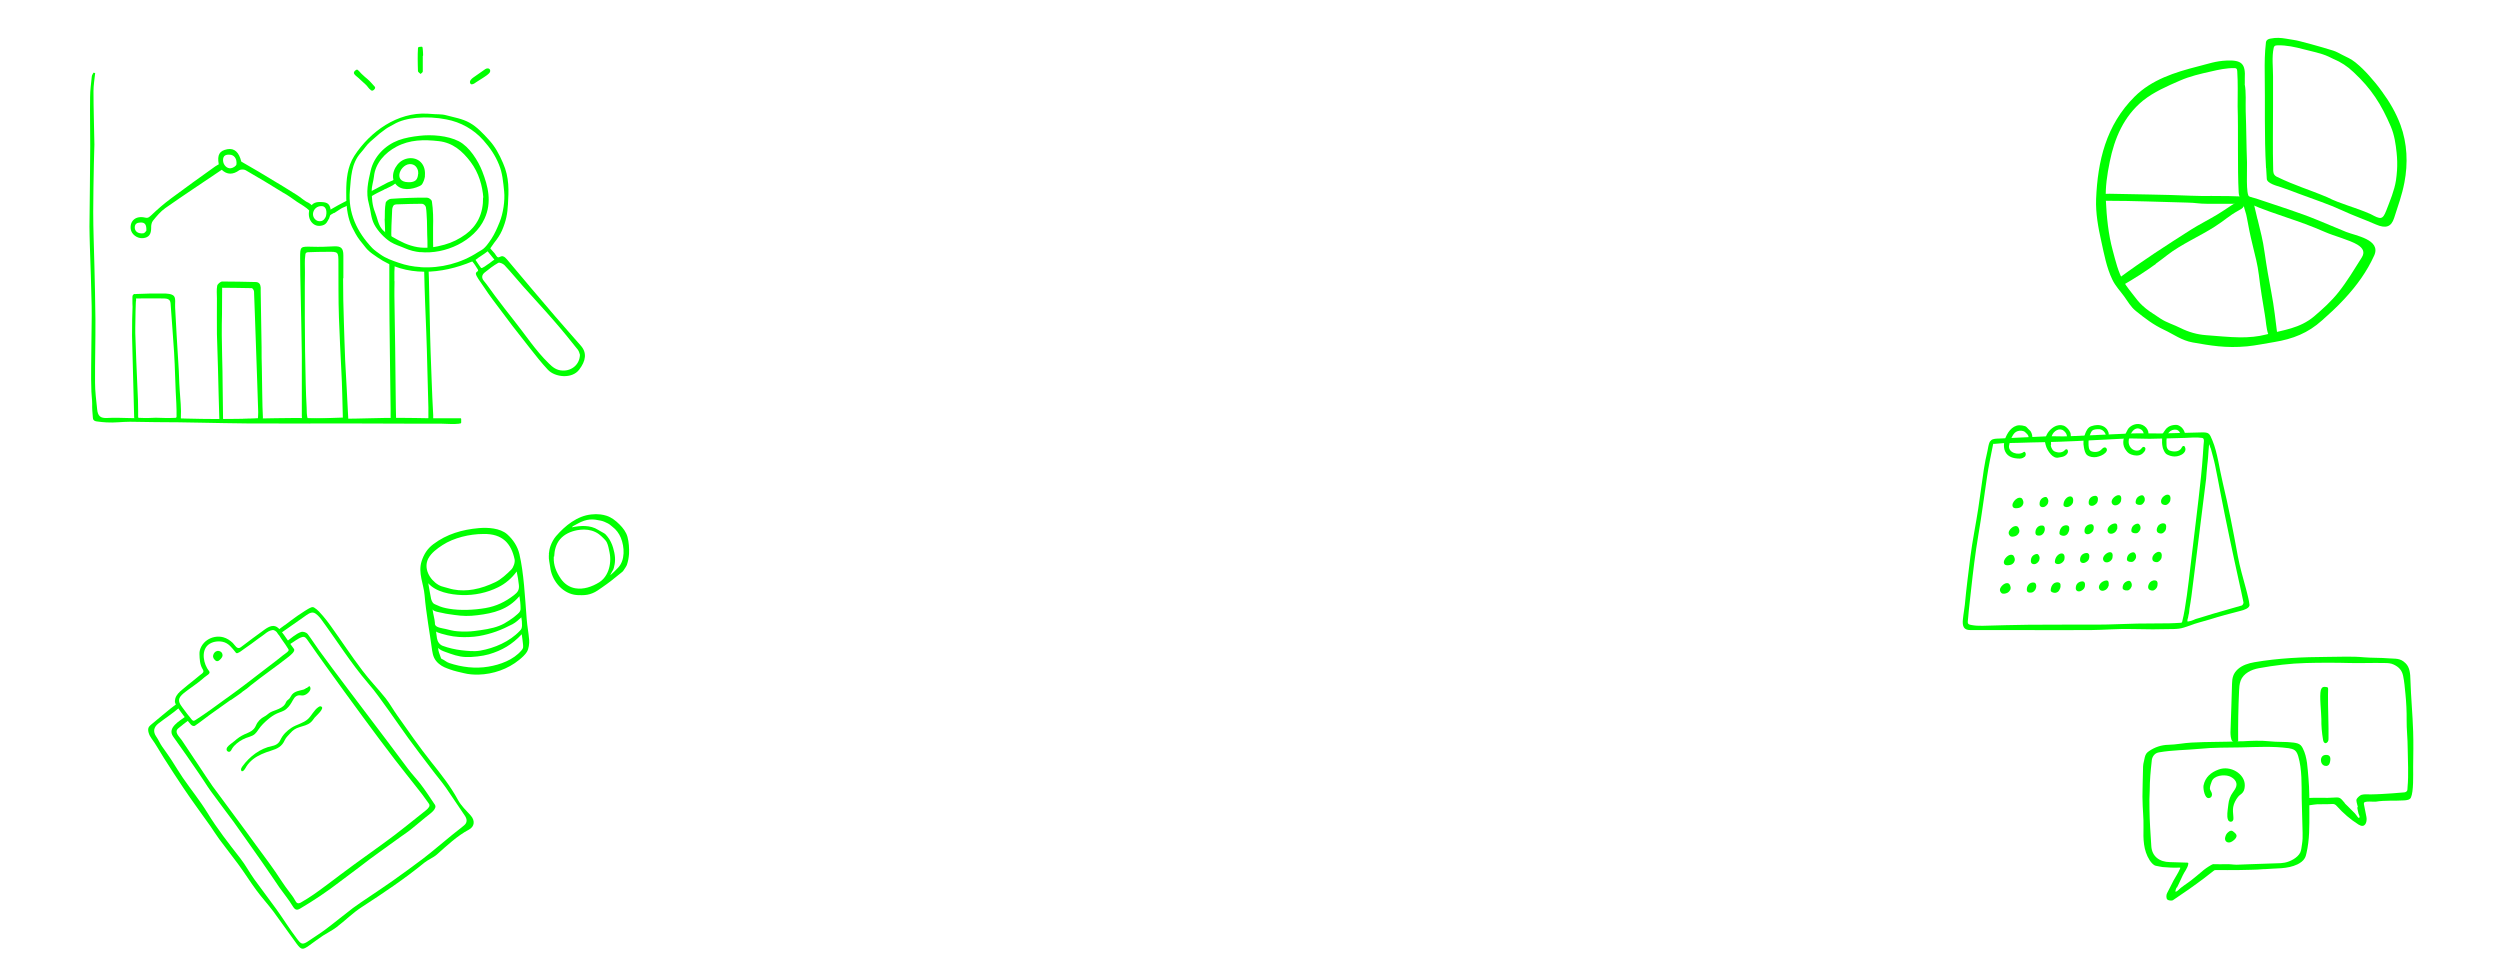 <?xml version="1.0" encoding="UTF-8"?>
<svg id="_レイヤー_1" data-name="レイヤー_1" xmlns="http://www.w3.org/2000/svg" version="1.1" viewBox="0 0 1920 752.4">
  <!-- Generator: Adobe Illustrator 29.5.1, SVG Export Plug-In . SVG Version: 2.1.0 Build 141)  -->
  <defs>
    <style>
      .st0 {
        fill: lime;
      }
    </style>
  </defs>
  <g>
    <path class="st0" d="M168,126.2c-1.3-7.4.5-10.4,6.6-11.6,5.5-1,9,2.4,10.7,9.5,4.9,2.9,9,5.2,13.1,7.6,6.4,3.8,12.7,7.6,19.1,11.5,3.6,2.2,7.1,4.4,10.6,6.6,2.8,1.7,5.7,4.6,8.6,5.8.9.4,2.2,1.6,3,2.2,1,.8.5,2.4,0,3.6-.2.5-.6,1-1.1,1-.3,0-.5-.2-.7-.4-2.9-2.9-6.4-4.8-9.8-7-3.5-2.4-7-5.1-10.8-7.1-9.4-5.9-19-11.6-28.7-17.2-1.2-.7-3.7-.7-4.8,0-4.9,3.6-9.4,3.6-13.5-.3-14.6,9.9-29.1,19.4-43.3,29.4-3.7,2.6-6.7,6.2-9.5,9.7-1.1,1.3-1.5,3.6-1.4,5.5,0,4.9-1.7,7.4-6.2,7.9-4.4.5-9-2.9-9.5-7-.8-6.4,4-10.4,10.9-8.8,2.5.6,3.2-.3,4.9-1.8,4.8-4.6,9.9-9,15.3-13,11.1-8.3,22.5-16.4,33.8-24.5.8-.6,1.8-1,2.9-1.7ZM176.4,118.8c-2.9-.2-5.2.6-5.1,4.4.1,3.4,2.9,6.5,6.1,6,1.6-.2,4.1-1.8,4.2-3,.5-4.4-1.9-7.4-5.3-7.4ZM112.4,177.2c.2-4.6-1-6.5-4.6-6.3-2.5.1-4.2.9-4.3,3.6-.1,3.1,2.3,5.1,6.5,4.7,1.1-.1,2.1-1.7,2.4-2Z"/>
    <g>
      <path class="st0" d="M352.7,325.4c-4.4.5-8.8.1-13.2,0-4.4,0-8.8,0-13.2,0-21.1,0-42.2-.2-63.3-.2-24.5,0-49,.2-73.5,0-23.3-.2-46.5-1-69.8-1-6.6,0-13.2-.3-19.8-.3-6,0-12.1.9-18.1.5-2.4-.1-4.7-.4-7.1-.7-1.1-.1-2.3-.4-2.9-1.3-.4-.5-.4-1.2-.5-1.9-.3-3.4-.6-6.9-.5-10.3,0-3.1-.5-6.3-.6-9.4-.5-13.1,0-24.1,0-37.2,0-9.5.4-19.1.2-28.6-.3-15.6-.9-31.2-1.4-46.7-.1-4.7-.3-9.5-.3-14.2.2-20.6.5-41.1.6-61.6,0-12.6-.3-25.3-.1-37.9,0-5.3.8-10.6,1.3-15.9.1-1,.8-1.9,1.3-2.9.4.1.9.2,1.3.3-.5,4.7-1.3,9.3-1.3,14,0,13.6.5,27.3.7,40.9,0,4.8-.4,9.7-.4,14.6-.2,12.4-.5,24.8-.5,37.2,0,13.6.6,27.3.9,41,.3,13.8.7,27.7.8,41.5.1,16.8-.4,31.6-.3,48.5,0,6.8.9,13.6,1.6,20.4.5,5.3,2.5,7.1,7.8,6.8,10.5-.6,21.3.7,31.9,0,1.8-.1,3.5-.2,5.3-.2,15.7.4,31.4,1,47.2,1,20.1,0,40.2-.7,60.3-.8,11.4,0,22.9.7,34.3.6,15.3,0,30.7-.8,46-.7,7.5,0,15,.2,22.4.3,7.9,0,15.8,0,23.7,0,.2,0,.4,0,.5.1.1.1.1.3.2.5,0,.8,0,1.7,0,2.5,0,.2,0,.5-.2.7-.2.2-.4.2-.7.2,0,0-.2,0-.3,0Z"/>
      <path class="st0" d="M263.5,213.7c0,11.2.2,22.3.6,33.6.4,9.9.5,19.8,1,29.6.5,9.9,1.8,31.8,2.3,43.3.3,3.7-.6,4.4-4.3,4.4-8.5,0-17,0-25.5.3-3.8.1-5.8-1.3-5.8-5.4,0-11.1,0-35.9,0-47.1-.2-15.9-.6-31.9-.9-47.9-.2-8.8-.4-17.6-.4-26.5,0-8.9.2-8.7,9.3-8.5,5.5.2,11,0,16.5-.3,5.6-.3,7.4,1.3,7.4,7,0,5.9,0,11.7,0,17.5ZM235.5,194c-.2,0-.5.2-.6.4-.3.4-.4.8-.4,1.3-.7,4.6-.2,9-.3,13.6,0,3.5-.1,6.9-.1,10.4,0,8.2,0,16.4,0,24.5,0,16.9.3,33.7.7,50.6.2,6.1.3,12.2.7,18.3.1,2.7,0,5.8.8,8.5,0,0,0,0,0,0,9.2-.3,18-.6,27-.9-.2-7.6-.6-27.4-1.1-35-.7-13.1-1.4-28.8-1.9-41.9-.5-13.8-.3-27.8-.4-41.7,0-8.9,0-8.8-8.7-8.7-4.8,0-9.4.1-14.2.3-.5,0-1,0-1.5.2Z"/>
      <path class="st0" d="M168.5,323.9c-.4-9.1-.8-32.2-1.1-41.2-.3-8.5-.6-17.1-.8-26.1-.1-8.9,0-18.1,0-27.5,0-3.2-.4-6.4.2-9.6.2-1.3,2.5-3.3,3.9-3.3,8.5,0,17,.2,25.5.4,2.8,0,3.8,1.7,4,4,.1.9,0,1.5,0,2.4.2,15,.5,29.8.7,43.6,0,5.5,0,10.8.2,16.1.2,8,.3,30,.8,37.5.2,2.9-1.1,4.3-4.3,4.2-4.4-.1-8.8-.7-13.3-.9-3.8-.2-7.7,0-11.6,0-1.6,0-3.1.2-4.2.3ZM170.6,221.1c0,6.9,0,13.5-.1,19.9-.3,10.2-.2,22.8.1,32.4.5,16.7.3,27.8.7,47.7,0,.2,0,.5.1.7.1.7,20.1-.3,22.3-.2,1.4,0,2.8-.2,4.4-.3,0-1.9.3-3.4.2-4.8-.5-12.5-1.2-39.6-1.8-53.1-.5-12.6-.8-25.8-1.4-39.4,0-1-1.1-2.7-1.7-2.7-7.9-.2-15.8-.2-22.8-.3Z"/>
      <path class="st0" d="M104.4,231.3c0,.5-.1.9-.1,1.4,0,2.1-.1,4.2-.2,6.3-.1,4.2-.2,8.4-.2,12.6,0,1.4,0,2.8,0,4.2.3,11.9,1.2,31.3,1.7,43.2.3,5.6.5,11.1.5,16.7,0,1.5,0,3,0,4.5,0,.2,0,.4.1.5.1.2.4.2.6.2,9.3.4,18.6.4,27.8,0,.3,0,.6,0,.8-.3.1-.2.2-.4.2-.7,0-3.4,0-6.9-.2-10.3-.7-10.5-1-28.4-1.7-38.9-.4-5.7-.8-11.5-1.2-17.2-.5-6.8-1-13.7-1.5-20.5-.2-3.2-2.5-3.7-4.9-3.8-6.8-.1-13.5,0-20.2,0-.9,0-1.9,0-3.7,0,.8-1.5,1.3-3.3,1.9-3.4,7-.3,14.1-.5,21.2-.4,2.9,0,6.8.2,8.3,2,1.5,1.8.7,5.8.9,8.8.8,14.4,1.5,28.8,2.5,43.2.5,6.7.5,13.4,1,20.1.5,7.2,1.3,14.7.9,21.3,0,.7.2,1.8-.4,2.1-.3.1-.6.1-.9.1-5.3,0-10.6,0-15.9,0-4.7,0-9.8-.5-14.5.3-3.4.6-4.2-.6-4.2-3.9-.4-18.1-1.2-43.6-1.6-61.6,0-4.2,0-8.4.1-12.6,0-2.1.1-4.2.2-6.3,0-1.1,0-2.1.1-3.2,0-.9,0-1.8-.1-2.7,0,0,0-.2,0-.2,0-1.5,0-3,0-4.5,0-.6,0-1.2.4-1.7.3-.5.8-.9,1.4-.8.2,0,.3.1.5.2.2.2.2.5.3.8.1,1,.2,2,.2,3,0,.4,0,.8,0,1.2Z"/>
    </g>
    <path class="st0" d="M253,167.3c0,.2-.2.3-.3.5-1.4,2.5-2,4.4-5,5.3-3.5,1-6.5,0-8.6-2.7-2.3-3-2.4-7.4-1-10.7,1.7-4,4.7-4.8,9.1-4.5,1.7.1,3.5.3,4.8,1.4.7.6,1.1,1.4,1.4,2.2,1,2.7.8,5.8-.5,8.4ZM250,167c.8-2,.9-4.4.4-6-.3-1-1-2.1-2.1-2.5-.5-.2-1.1-.2-1.6-.2-6,0-8.7,7.6-3.7,10.9,1,.7,2.8.9,4,.5,1.4-.4,2.3-1.5,2.9-2.8Z"/>
    <g>
      <path class="st0" d="M324.7,42.9c0,4,0,8,0,12,0,.7-1.1,1.3-1.7,1.9-.7-.7-1.9-1.4-2-2.1-.2-3.1-.1-6.2-.2-9.4,0-2.7,0-5.3.2-8,0-.4,0-.8.3-1,.2-.2.6-.2.9-.3.4,0,.8,0,1.2-.1.2,0,.5,0,.7,0,.2.1.3.3.4.5.2.4.6,6.5.4,6.5,0,0,0,0-.1,0Z"/>
      <path class="st0" d="M284.7,69.1c-1.4-.9-2.6-3-3.6-3.9-2-1.8-4-3.6-6-5.5-.9-.9-3.4-2.4-3.3-3.8,0-1,1-1.8,1.9-2.3.2,0,.3-.2.5-.1.2,0,.3,0,.5.2,1.3.9,2.2,2.4,3.4,3.4,1.4,1.3,2.8,2.6,4.3,3.8,1.8,1.5,3.3,3.4,4.9,5.1.4.4.8.8.8,1.4,0,.7-.6,1.3-1.2,1.8-.7.6-1.5.5-2.2,0Z"/>
      <path class="st0" d="M362.8,64.7c-.8.2-1.5,0-1.8-1.1-.2-.7,0-1.5.5-2.2.5-.7,1.2-1.3,1.9-1.8,1.8-1.4,6.2-4.2,8-5.6.8-.6,1.6-1.2,2.5-1.4,2.5-.5,3.3,1.9,1.9,3.5-1.9,2.2-7.8,5.4-10.2,7.1-.6.5-1.8,1.3-2.8,1.5Z"/>
    </g>
    <path class="st0" d="M256.5,163.5c-.9.5-1.7,1-2.6,1.5-.2.1-.6.3-.8.1-.1,0-.2-.2-.2-.3-.3-.6-.9-1.8-.7-2.4.2-.8,1.4-1.3,2.1-1.7,3.7-2.1,7.2-4.2,11.1-6.1.3-.1.6-.3.9-.3.8,0,1.5.8,1.5,1.6,0,.8-.6,1.5-1.2,2-1.4,1-3.1,1.3-4.5,2.2-1.8,1.2-3.6,2.3-5.4,3.5Z"/>
    <g>
      <path class="st0" d="M303,215.9c0,3.8-.2,7.7-.1,11.5.1,6.9.2,13.7.3,20.6.1,6.5.2,12.9.3,19.4.2,12.3.3,24.5.4,36.8,0,5.9.2,11.7.3,17.6,0,.2,0,.4.1.6.2.2.4.2.7.2,7.8.2,15.6,0,23.3-.8.2,0,.5,0,.6-.2.1-.2.1-.4.1-.6,0-2.7,0-5.4,0-8.1-.5-14.1-1-43-1.6-57.1-.4-10-1.4-34.3-1.6-46.6,0-.8,0-1.6,0-2.4,0-.1,0-.2.1-.3,0,0,.2,0,.3,0,.7,0,1.9,0,2.5.2,1,.5.5.6.5,1.4,0,1.9.1,3.9.2,5.8.4,13.3.8,43,1.3,56.2.4,10,1.2,34.7,1.8,44.7.2,2.7.3,5.4.2,8.1,0,.6-.1,1.2-.6,1.5-.3.2-.6.2-.9.2-10,0-19.9,0-29.9,0-.3,0-.7,0-.9-.2-.2-.2-.2-.5-.2-.7-.3-3.2-.2-6.4-.2-9.5-.2-17.9-1-68.5-1-86.3,0-8.7,0-17,0-26.3,0-.3.1-.6.4-.7.1,0,.3,0,.4.2,1.1.7,2.2,1.3,3.4,1.8,0,0-.3,5.6-.3,5.9,0,2.4,0,4.9,0,7.3Z"/>
      <path class="st0" d="M295.5,168.1c0-4.2,0-8.3.7-12.3.2-1.3,2.5-3,4-3.1,9-.6,18.7-1,27.7-.9,1.4,0,3.6,1.5,3.8,2.9,1,6.4,1.1,13.6.9,20,0,3.5,0,7.1,0,10.6,0,1.7,0,3.4.1,5.2,0,1.9,0,2.3-2,2.2-.5,0-1,0-1.4-.3-.9-.5-1-1.7-1-2.7,0-3.4,0-6-.2-9.4-.2-4.1,0-7.5-.2-10.8-.3-3.9-.2-6.9-.8-10.3-.2-1.3-1.8-2.7-3-2.7-5.6,0-12.2.2-17.8.4-1.2,0-2.6,0-3.6.5-.9.5-1.5,2.6-1.5,3.6-.3,8-1,16.2-.5,24.2-1.7-.2-4.2-2.5-4.7-4.2-.2-.6-.2-1.3-.2-1.9,0-3.7-.3-7.4-.4-11.2Z"/>
    </g>
    <path class="st0" d="M326.4,135c-.2,1.8-.7,3.5-1.5,5.1-.3.6-.6,1.3-1.1,1.8-.5.5-1.2.8-1.8,1.1-5.6,2.6-13.9,3.9-18.3-1.8-4.4-5.8-.4-14.8,5.3-18,6.6-3.7,14.8-1.4,16.9,6.2.5,1.8.6,3.8.4,5.6ZM321.2,133.7c0-1.2,0-2.5-.5-3.6-.6-1.6-1.8-3.1-3.5-3.7-7.9-2.9-15.8,11.3-5.9,13.3,2.7.5,7.1.5,8.7-2.1.5-.7.7-1.6.9-2.4,0-.5.2-1,.2-1.5Z"/>
    <path class="st0" d="M294.9,145.7c-3.5,1.6-6.9,3.3-10.2,5.4-.2.2-.5.3-.8.3-.7,0-1.2-.7-1.2-1.4,0-1.6,1.6-2.7,2.9-3.4,4-2.2,8.1-4.3,12.1-6.4,1.7-.8,6.3-2.1,6.6-4.1,4.9.6-1.2,5.5-2.8,6.3-2.2,1.2-4.5,2.3-6.8,3.3Z"/>
    <g>
      <path class="st0" d="M367,207.1s0,0,0-.1c-1.3-2-2.7-4.5-4.3-6.2-23.8,9.9-50.7,12.2-72.9-3.2-2.7-1.9-5.3-3.5-7.6-5.9-.8-.8-1.5-1.7-2.2-2.6-2.5-3-5.1-6.2-7-9.7-1.8-3.3-3.5-6.4-4.6-10-2.2-7.1-2.6-14.6-2.5-22,0-9.3.8-19.3,6.2-27.7,12.2-18.8,33.2-33.7,56.2-32.4,1,0,2,.1,2.9.2,3.8.4,7.7,0,11.4,1,6.2,1.7,12.4,2.6,18.1,5.8,5.7,3.2,10.2,8.1,14.6,12.9,5,5.4,8.1,11.3,11,18,5,11.3,4.4,21.4,3.8,31.9-.4,6.9-1.3,12.3-4.6,20-1.4,3.2-3.8,6.7-6,9.4-1,1.3-1.8,2.7-2.8,4,0,0-.1.2-.1.3,0,0,0,.2.1.2,1.1,1.2,2.1,2.4,3.2,3.6.7.8,1.5,2.7,2.5,3,1,.3,2.3-1.1,3.7-.8,1.4.3,2.4,1.5,3.3,2.5,12.2,14.6,24.6,29.2,37,43.7,6.4,7.5,13.1,14.9,19.6,22.4,4.9,5.5,4,11.7-1.2,18.5-5.5,7.3-18.6,5.9-24,.1-5-5.3-9.5-11.1-14-16.8-4.4-5.5-8.7-11.1-13-16.6-5.2-6.8-10.4-13.7-15.5-20.6-2.3-3-4.4-6.2-6.5-9.3-1.9-2.9-4.2-5.8-5.8-8.8-.4-.8-.8-1.8-.3-2.6.4-.6,1.5-.9,1.5-1.7,0-.2-.1-.4-.2-.6ZM323,205.2c15.4,1,31.2-3.1,44-11.5,1.4-.9,3-1.6,4.3-2.7,1.7-1.4,3.1-3.3,4.4-5.1,2.6-3.5,4.7-7.5,6.4-11.5.6-1.3,1.1-2.5,1.6-3.8,2.7-6.6,4.2-16.5,3.5-23.5-.8-7.6-1.3-14.2-4-20.7-2.9-7.2-6.8-12.8-12-18.7-7.5-8.4-17.3-13.9-28.4-16-7.5-1.5-15.5-1.9-23.1-1.2-6,.6-12.4,2-17.5,5.1-1.9,1.2-4,2-5.9,3.4-1.6,1.2-3.3,2.4-4.9,3.7-2.3,2-4.7,4-7,6.1-2.8,2.4-4.8,5.8-7.3,8.5-7.4,8.3-7.5,19-8.4,29-1.5,17.2,5.4,31.8,17.2,44.2,1.7,1.7,4.1,3.4,6.1,4.8,4.3,3.1,9.2,4.8,14.2,6.5,5.4,1.9,11,3,16.6,3.3ZM445.4,272.5c-.3-.7-.6-2.6-1.6-3.9-6.1-7.6-12.2-15.2-18.6-22.5-7.6-8.8-15.6-17.3-23.3-26-4.9-5.5-9.5-11.2-14.5-16.5-1.1-1.1-3.8-2.3-4.8-1.7-3.7,2.1-7.2,4.8-10.5,7.5-2,1.7-2.5,3.9-.5,6.3,3,3.6,5.6,7.6,8.4,11.3,4.9,6.4,9.7,12.9,14.8,19.2,8.8,11,16.5,23,26.7,32.9,3,3,6,5.4,10.8,5.5,6.8.2,12.9-4.6,13.1-12.2ZM369.5,205.8s0,0,.1,0c.9.4,4.1-2.2,4.9-2.7,1.9-1.1,3.3-2.6,5.2-3.7-2.2-2.6-3.5-4.4-5.2-6.4-3.1,2.5-6.4,4.2-9.3,6.6-.1,0,3.6,5.3,3.9,5.7.1.2.2.3.4.4Z"/>
      <path class="st0" d="M322.8,193.7c-4.1-.4-8.1-1.4-11.7-3-3.6-1.6-7.7-2.7-11.2-4.9-4.8-3.1-9.8-8.4-12.5-13.5-2.6-5-2.6-10.5-4.1-15.8-2.5-8.6-.6-17,1.4-25.5,2.5-10.9,11.2-19.5,21.3-23.3,5.2-1.9,10.7-2.8,16.1-3.4,9.3-1.1,21.8-.2,30.3,4.2,8.1,4.2,14.8,14.9,18,23.1,4.4,11.4,7.6,23.6,1.7,36.4-7.8,17.1-30.1,27.6-49.4,25.6ZM371.2,151.8c-.7-8.9-3.3-18.9-9.9-27.6-6.2-8.2-13.6-14.6-24.3-15.8-11.5-1.3-22.2-1.2-32.6,4.3-8.8,4.7-16.2,12.7-17.2,22.9-.4,3.7-1.8,7.4-1.7,11.1,0,5.5.4,11.1,2.5,16.2,1.9,4.6,2.4,10.1,6,13.8,2.2,2.2,4.8,3.8,7.5,5.3,3,1.7,6,3.4,9.2,4.8,3.3,1.4,6.4,2.4,9.9,3,6.9,1.2,14.1,0,20.8-1.9,5.8-1.6,11.4-4.4,16.3-8,4.1-3,7.5-6.9,9.8-11.5,2.6-5.2,3.6-11,3.5-16.8Z"/>
    </g>
  </g>
  <g>
    <path class="st0" d="M1723.9,64.4c1.3,6.6.6,14.4.8,21.1.5,12.7.5,26.7,1,39.3.2,5.1-1,25.2,1.8,26.2,1.2.4,4.1,1.1,5.3,1.5,17.6,6,32.3,10.4,47.8,16.8,7.1,2.9,14.1,5.8,21.2,8.8,7.1,2.9,27.1,5.8,21.6,18.1-5.6,12.3-13.1,22.8-23,33.5-6.2,6.7-11.6,11.5-17.1,16.4-10.8,9.7-22.2,14.2-36.7,16.6-6.9,1.1-13.9,2.6-20.8,3.3-16.7,1.5-28-.6-41.8-3-8.5-1.5-14.7-6.3-22.2-9.8-7.9-3.7-14.6-8.8-21.4-14.3-4.2-3.4-6-7.1-9-11.2-3.2-4.4-6.7-7.9-9.1-12.9-4.5-9.3-6.3-19.5-8.5-29.4-2.4-10.6-4.4-21.7-4-32.5,1.2-29,7.5-56.7,29.6-78.7,13.2-13.1,30.7-18.6,48.6-23.2,8.4-2.1,13.4-4.1,22.1-4.5,11.8-.5,14.5,2.7,13.9,13.7,0,1.4,0,2.8,0,4.2,0,0-.2,0-.2,0ZM1720.5,259.1c6.8,0,13.5-.5,19.9-2.2,13.3-3.5,25.7-4.6,36.8-13.9,6.7-5.7,13.3-11.7,18.7-18.5,6.7-8.4,12.2-17.7,17.9-26.7,2.6-4.1,1.1-7.2-3.3-9.9-6-3.6-18.3-6.8-24.6-9.6-22.6-9.9-35.6-12.3-58.5-21.9-5.7-2.4-7.9-4-8.1-8.7-1-18.1-.2-47.9-.8-66,0-9,.3-18.1-.3-27,0-.8-.2-1.7-.8-2.1-.4-.2-.8-.3-1.2-.3-6.3-.1-12.2,1.2-18.2,2.6-8.1,1.8-16.3,3.7-23.8,7-9.9,4.3-20.2,8.8-28.4,15.4-14.8,12.1-21.9,29-25.5,46.9-2,9.7-3.5,19.8-3,29.6.6,12.9,1.9,26.1,5.3,38.6,2.2,8.1,4.1,16.6,8.4,23.9,2.2,3.8,6,8.5,8.7,11.9,3,3.9,4.5,5.6,8.4,8.8,1.7,1.4,3.6,2.7,5.5,3.9,1.9,1.3,3.8,2.5,5.7,3.8,4.7,3.1,10.4,4.7,15.5,7.3,6,3,12.6,4.9,19.3,5.4,8.6.6,17.6,1.6,26.6,1.7Z"/>
    <path class="st0" d="M1740.3,128.9c-1.4-24.8-.6-49.3-1-73.1-.1-7.6,0-15.3.9-22.8,0-.5.1-1.1.4-1.6.6-1.1,2-1.6,3.4-1.8,3.9-.8,7.7-.6,11.7.1,3.6.7,7.2,1,10.8,2,5.7,1.5,11.5,3,17.2,4.7,2.8.8,5.5,1.6,8.3,2.5,2.7.9,4.4,2,6.8,3.2,3.8,1.9,6.7,3.1,10,5.7,4.3,3.4,8,7.3,10.8,10.4,3.4,3.8,6.7,7.8,9.7,12,5.9,8,10.9,16.6,14.3,25.8,5.2,14.1,5.8,29.6,3,44.1-1.9,9.9-4.8,17.6-7.9,27.3-2.2,6.9-6.4,8.3-14,5-8.9-3.9-17.1-6.7-25.9-10.8-11.1-5.1-20.5-8-33.5-12.9-4.5-1.7-8.9-3.4-13.4-4.9-3-1-10.8-2.9-11-6.4-.2-2.8-.4-5.5-.5-8.3ZM1840.9,131.1c.3-4.6.2-9.2-.3-13.8-.7-6.8-1.7-13.6-4.4-20-7.5-17.5-15-29.1-28.7-41.9-4.9-4.6-9.4-7.6-15.6-10.2-1.2-.5-2.3-1.1-3.5-1.7-6-2.8-13.1-4-19.4-5.7-6.4-1.7-12.9-3.1-19.6-3-1,0-2.1.1-2.7.8-.3.4-.4.8-.5,1.2-1.5,6.9-.5,14.8-.5,21.9,0,7.6,0,15.3,0,23,0,13.5-.3,33.8.1,47.8,0,2.6,0,4.6,2.5,6.1,14.8,7.2,24.2,9.6,39.1,15.9,10.4,5.3,21.2,7.6,33.2,12.9,7.7,4.1,9.2,4.7,12.1-2.8,2.8-7.3,6.2-15.3,7.4-23,.4-2.5.6-5,.8-7.5Z"/>
    <path class="st0" d="M1698.7,150.5c8.8,0,17.6.1,26.4.5,1.7,1.3.7,3.5-1.4,4.5-2,1-4.7,1-7.1,1-7.2,0-14.5,0-21.7,0-6.4,0-8.6-.8-14.8-.9-20.8-.5-41.4-1.4-62.2-1.4-2,0-4.4-.2-5.3-1.5-.8-1.2.3-2.7,2-3.3s3.6-.6,5.5-.6c20.8.5,41.6.6,62.3,1.5,6.7.3,9.6.2,16.3.2Z"/>
    <path class="st0" d="M1655.7,202.7c-8.3,6-16.9,11.5-25.8,16.6-1.1-.4-2.2-.8-2.9-1.6-.8-.8-1.1-2.1-.6-3.1.3-.5.7-.8,1.1-1.1,18.4-13.6,36-24.9,55.3-37.2,5.3-3.4,14.8-8.3,20-11.5,6.9-4.2,8.1-5.4,14.8-9.5,1.6-1,3.8-1.9,5.2-.8,1.2,1,1.1,2.9.3,4.2-.8,1.3-2.2,2.1-3.6,2.8-8.6,4.8-10.1,7.2-18.6,12.6-11,7.1-26.1,13.7-36.4,21.8-2.9,2.3-5.9,4.5-8.9,6.7Z"/>
    <path class="st0" d="M1733.9,168.5c0,.2,0,.4.1.6,2.1,9.1,3.8,14.4,5.3,25.4,1.3,9.3,3.3,20.9,5.1,30.1,2.1,10.8,3.2,21.5,4.6,32.4,0,.4,0,.8,0,1.2-1.8,3.9-5.9,1.2-6.9-1.3-1.7-4.6-1.8-10.3-2.7-15.2-1.7-10.2-3.4-20.4-4.6-30.6-.9-7.6-2.9-15.1-4.7-22.5-2.1-8.5-3.4-15.3-4.5-21.4-.5-3.2-1.8-6.1-2.4-9.2-.3-1.7-.4-3.5.2-5,1-2.2,4.7-2.7,6.1-.7.6.8.9,1.9,1.1,2.8,1.1,4.5,2.1,9,3.2,13.5Z"/>
  </g>
  <g>
    <path class="st0" d="M1529.2,338.1c1.6-1.3,4.1-1.2,6.2-1.3,4.1-.2,8.3-.4,12.4-.6,8-.4,16.1-.8,24.1-1.1.2,0,.5,0,.7,0,5-.2,10.1.2,15.1,0,16.5-.8,32.2-1.5,48.7-2.2,7.2-.3,15.9.1,23.2,0,10.2-.2,20.6-.5,30.9-.8,6.2-.2,6.4.8,8.7,6.3,3.8,9.1,5.3,21.6,7.9,32.4,4.4,18.4,7.9,36.3,11.5,56,1.6,8.7,4,16.7,6.3,25.3.6,2.4,1.3,4.8,1.8,7.2.4,1.7.7,3.3.9,5.1.4,2.7-4.6,4.2-6.7,4.7-8.1,2.1-16.1,4.2-24,6.7-4.8,1.5-10.3,2.7-15,4.6-1.4.5-3.2,1.1-4.5,1.5-2.7.9-5.1,1.1-8,1.2-10.7.3-21.5.3-32.3,0-10.5-.3-21,.7-31.5.8-18.7.1-37.3,0-56,0-11.7,0-24.8,0-36.4,0-5.1,0-6.2-3-5.7-8.1.5-5.1,1.1-7.3,1.5-11.3,1.2-13.2,2.7-24.1,4.3-37.2,1.4-11.2,4.3-25.5,6-36.7,1.5-10,2.8-20.1,4.3-30.1.7-4.8,1.7-9.5,2.8-14.2.4-2,.7-4.2,1.4-6.2.3-.8.7-1.4,1.3-1.8ZM1531.2,340.7c-.1,0-.2,0-.3.2-.2.2-.3.5-.3.8-1.6,8.2-3.4,16.4-4.6,24.8-2.3,15.1-4,29.2-6.6,44.2-2.5,14.8-4.1,28.5-5.6,42.2-.7,7-1.8,15.3-2.2,20.9-.5,5.6-1.3,5.7,4.4,6.5,1.8.3,5.1.3,6.8.3,11.8-.3,23.7-.7,35.5-.8,17.5-.2,35,0,52.5-.1,10.2,0,20.5-.6,30.7-.8,8.2-.2,16.4,0,24.6-.2,2.9,0,5.8-.3,8.6-.4.3,0,.6,0,.8-.2.2-.1.4-.3.4-.6.9-3.6,1.4-6.2,2-9.7,2.4-14.3,3.7-27.8,5.5-42.2,1.1-8.6,2.1-17.2,3.1-25.7,1.3-11.4,2.8-22.7,3.9-34.1.6-5.4,1-10.9,1.4-16.3.2-2.7.3-4.8.5-7.5,0-1.2.9-4.8-.5-5.5-.2-.1-.5-.2-.7-.2-4.4-.6-8.4-.2-12.8,0-9.1.2-18.2.6-27.4.7-5.5,0-12.8-.4-18.2-.2-13.1.6-24.4,1.2-37.5,1.9-8.5.5-17,.6-25.5.9-6.6,0-13.2.4-19.8.5-3.3,0-6.6.2-9.9.2-2.9,0-5.6.5-8.4.6-.2,0-.4,0-.6,0ZM1680.2,474.9c-.2.7-.3,1.4-.3,2.2,0,.8,4.6-.9,4.8-1,1.5-.8,3.1-1.1,4.7-1.6,3.7-1,6.7-2.2,10.4-3.2,7.3-2.1,14.6-4.2,21.9-6.3.6-.2,1.4-1.6,1.3-2.3-1.1-5.6-2.4-11.2-3.6-16.7-2.4-11.1-4.9-22.2-7.2-33.4-2.5-11.7-4.8-23.4-7.1-35.2-1.3-6.7-2.5-13.4-3.9-20-.9-4.4-2.2-8.6-3.3-12.9-.3,0-1-3.4-1.2-3.3-.3,0-.8,9.4-.9,10-.2,1.9-.3,4-.6,6-.5,3.9-.5,6.7-.9,10.6-1,7.7-1.9,15.5-2.9,23.2-1.9,15.5-3.9,31-5.8,46.5-.9,6.8-1.7,13.6-2.6,20.5-.4,3.4-1,6.2-1.5,9.6-.2,1.5-.2,3.3-.7,4.7-.2.7-.3,2-.5,2.7Z"/>
    <path class="st0" d="M1644.7,348.8c-2.1,1.5-5.4,1.2-7.8.3-1.8-.7-2.6-1.3-3.8-2.8-3.6-4.4-2.8-9.3-.2-14.1.9-1.7,1.4-3.2,3-4.4,3.7-3,9-3,12.3.6.8.9,1.4,2,1.7,3.2.1.6.3,2.3-.3,2.7-.5.4-2.1-.1-2.6-.3-.2,0-.3-.1-.4-.3-.2-.2-.2-.6-.3-.9-.2-1.2-.9-2.3-1.9-2.9-5.5-3.7-9.7,5-9.6,9.4,0,3.1,2,6,5.2,6.7,1.5.3,3.3,0,4.3-1.2.6-.6,1.1-1.6,2-1.6.8,0,1.4.7,1.4,1.5,0,.8-.3,1.5-.8,2.1-.6.8-1.3,1.4-2,2Z"/>
    <path class="st0" d="M1554.8,350.8c0,0-.1.1-.2.2-1.9,1.7-4.9,1.2-7.1.9-2-.3-4-1.1-5.5-2.4-3.3-3-3.5-7.7-2.3-11.8,1.6-5,5.3-10.8,11-11.1,1.5,0,3.1.2,4.6.7,1,.4,1.8,1.4,2.5,2.2.7.8,1.5,1.2,2,2.2.7,1.4,1.2,3.1,1,4.7,0,.1,0,.2,0,.3-.1.2-.4.3-.6.3-.5,0-1.1,0-1.6,0-1-.1-.6-1-.7-1.7-.2-1.4-1.7-2.6-2.7-3.5-1.4-1.2-3.9-1.2-5.6-.7-1.9.6-2.9,1.8-3.9,3.5-1.3,2.2-2.2,4.8-2.7,7.4-1.1,5.7,7.3,8.1,11.1,5.2.1,0,.3-.2.4-.2.4-.1.7.2.9.5.7,1,.4,2.5-.4,3.4Z"/>
    <path class="st0" d="M1672.9,346.2c1-.4,1.9-1.1,2.5-2.2.2-.4.4-.8.7-1.1.3-.3.7-.5,1.1-.4.4,0,.6.4.8.8,1.3,2.5-.5,4.8-2.6,5.9-3.7,2-7.5,1.7-11.2-.2-1.3-.7-2.1-2.3-2.7-3.8-.3-.6-.5-1.3-.6-1.9-.5-2.2-.5-4.1-.4-6.3.1-2,0-3.4,1.2-5.1,1.1-1.5,1.9-3,3.5-4,1.7-1.1,3.8-1.6,5.9-1.6.7,0,1.4.1,2,.4,2.8,1.1,5.3,4.6,5,7.9-.6.2-1.3.3-2,.3-.1,0-.3,0-.4,0-.1,0-.2-.2-.3-.3-.6-.9-1.1-2-1.6-3-1.4-1.8-3.4-2-5.5-1.3-2.1.7-3.4,2.4-4,4.7-.6,2.3-.5,4.7-.4,7,0,1.8.9,3.6,2.6,4.1,1.9.7,4.3.9,6.2.2Z"/>
    <path class="st0" d="M1575,341.7c.1,1.5.7,2.9,1.7,4.1.9,1.1,3.1,1.6,4.5,1.7,1.6,0,3.3-.4,4.4-1.6.4-.4.8-.9,1.4-.9.8,0,1.2.9,1.2,1.7,0,1.7-1.5,3-3,3.7-1.3.6-2.8.7-4.2,1-2.4.6-4.4-.8-6-2.5-1.9-2.1-3.3-4.6-4-7.4-.3-1.1-.6-2.5-.5-3.7.2-1.4.9-3,1.5-4.2,1.5-2.9,4.5-5.7,7.6-6.7,2.2-.7,4.7-.6,6.6.7.7.5,1.4,1.1,2,1.8.7.8,1.4,1.7,1.8,2.8.4,1,.3,2,.4,3,0,.2,0,.5,0,.7-.1.3-.5.5-.8.5-.5.1-1,.2-1.5,0-.3,0-.6-.2-.7-.4,0-.2,0-.4,0-.5.1-2-1-3.5-2.5-4.7-3.3-2.6-7.7.2-9,3.7-.8,2.1-.8,4.4-.7,6.7,0,.2,0,.4,0,.5Z"/>
    <path class="st0" d="M1616.9,333.1c0-.2-.2-.4-.3-.6-.8-1.6-2.6-2.8-4.4-2.9-1.6,0-4,0-5.3,1.1-1.1.9-1.6,2.9-2.1,4.2-.6,1.8-.9,3.8-.8,5.7,0,1.8,0,5,2,5.9,2.3,1,5.6.8,7.5-.9.6-.5,1-1.1,1.6-1.5.6-.4,1.4-.7,2.1-.3.7.4,1,1.3.9,2.1-.2.8-.7,1.4-1.3,2-1.8,1.7-4.3,2.6-6.7,3.1-2.3.4-5.3,0-7.2-1.5-1.6-1.4-2-3.7-2.4-5.6-.8-3.6-.5-7.4.9-10.8.9-2.4,2.2-5,4.8-5.8,2.9-1,6-1.3,8.9,0,1.3.6,2.5,1.6,3.3,2.8.5.9,1.3,2.5,1.1,3.6,0,.4-.3.9-.7,1-.5.2-1-.1-1.4-.5-.2-.2-.3-.5-.4-.8Z"/>
    <g>
      <g>
        <path class="st0" d="M1553.5,387.8c-.5.9-1.3,1.6-2.2,2-1.2.5-3.7.8-4.7.2-3.3-2.1,1.9-8.9,5.5-7.6.7.2,1.1.8,1.4,1.5.4.8.6,1.8.4,2.8,0,.4-.3.8-.5,1.1Z"/>
        <path class="st0" d="M1591.8,386.5c-1.2,2.5-4.8,3.9-6.7,2.2-.5-.5-.4-1.5-.2-2.4,1.3-5.7,8.3-7.4,7.2-.8,0,.4-.2.7-.3,1Z"/>
        <path class="st0" d="M1628.7,385.4c-1.2,2.5-4.6,3.6-6.2,1.9-3.9-4.2,8.1-11.7,6.5-3,0,.4-.2.7-.3,1.1Z"/>
        <path class="st0" d="M1572.9,386.4c-.5,1.2-1.5,2.3-2.9,2.9-1.4.5-2.9.1-3.4-1.1-.2-.4-.2-.9-.2-1.3,0-2.4,1.2-4.3,3.7-5.1.4-.1.9-.2,1.3-.1.3,0,.6.3.8.6,1,1.1,1.2,2.7.6,4.2Z"/>
        <path class="st0" d="M1666.5,385.2c-.5,1-1.7,2.3-2.9,2.6-1.1.2-2.5-.2-3.2-.8-.9-.8-.9-2.3-.4-3.6.7-1.7,2.8-3.5,4.7-3.5,2.2,0,2.5,2.4,2.1,4.3,0,.4-.2.7-.4,1.1Z"/>
        <path class="st0" d="M1646.9,385.1c-.3.8-.9,1.6-1.7,2.2-.8.6-2,.5-2.8.4-.7-.1-1.4-.4-1.9-.9-.7-.9-.2-2.8.4-3.9.7-1.2,1.9-2,3.2-2.4.5-.1.9-.2,1.3-.1.4,0,.6.3.9.6,1,1.1,1.2,2.8.6,4.3Z"/>
        <path class="st0" d="M1610.9,385.4c-.5,1.3-1.7,2.3-3.2,2.9-1.4.5-2.9.1-3.4-1.1-.2-.4-.2-.9-.2-1.3,0-2.5,1.4-4.4,4-5,.8-.2,1.7-.2,2.3.3.9.7.9,2,.7,3.3,0,.3-.1.6-.3.9Z"/>
      </g>
      <g>
        <path class="st0" d="M1550.3,409.6c-.5.9-1.3,1.6-2.2,2-1.1.5-3.1.9-4.1.2-.2-.2-.4-.4-.6-.6-.2-.3-.4-.5-.5-.8-.8-1.8.5-3.6,1.8-4.8,1.1-1,2.8-2,4.3-1.4.7.2,1.1.8,1.4,1.5.4.8.6,1.8.4,2.8,0,.4-.3.8-.5,1.1Z"/>
        <path class="st0" d="M1588.7,408.4c-.2.7-.6,1.3-1,1.8-.7.8-1.8,1.3-2.8,1.3-.9,0-2.2-.3-2.9-1-.5-.5-.4-1.5-.2-2.4.4-1.9,1.5-3.8,3.4-4.4.5-.2,1.1-.3,1.7-.3.6,0,1.3.2,1.7.6.6.6.7,1.6.6,2.5,0,.6-.2,1.2-.4,1.8Z"/>
        <path class="st0" d="M1625.5,407.3c-.6,1-1.4,1.8-2.4,2.2-1.2.6-2.8.7-3.8-.4-1.2-1.4-.8-3.2.2-4.5,1.1-1.4,2.8-2.4,4.6-2.6.5,0,1,0,1.3.3.5.4.6,1.1.7,1.7,0,.6,0,1.2,0,1.8-.1.4-.3.9-.6,1.3Z"/>
        <path class="st0" d="M1570,408.4c0,.2-.1.3-.2.5-.6,1.1-1.8,2.3-3.1,2.4-1.2.1-2.8.2-3.3-1.2-.2-.4-.2-.9-.2-1.3,0-2.9,2.3-5.6,5.4-5.2.5,0,1,.3,1.3.7.1.2.2.4.3.6.4,1.1.3,2.4-.2,3.5Z"/>
        <path class="st0" d="M1663.2,407.1c-.5,1-1.7,2.3-2.9,2.6-1.1.2-2.5-.2-3.2-.8-.9-.8-.9-2.3-.4-3.6.3-.6.6-1.4,1.1-1.9.7-.7,1.6-1.2,2.5-1.4.9-.2,2.4-.1,2.9.7.6,1,.5,2.2.3,3.3,0,.4-.2.7-.4,1.1Z"/>
        <path class="st0" d="M1643.6,406.9c-.3.8-.9,1.6-1.7,2.2-.8.6-2,.5-2.8.4-.7-.1-1.4-.4-1.9-.9-.7-.9-.2-2.8.4-3.9.7-1.2,1.9-2,3.2-2.4.5-.1.9-.2,1.3-.1.4,0,.6.3.9.6,1,1.1,1.2,2.8.6,4.3Z"/>
        <path class="st0" d="M1607.7,407.2c-.5,1.3-1.7,2.3-3.2,2.9-1.4.5-2.9.1-3.4-1.1-.2-.4-.2-.9-.2-1.3,0-2.5,1.4-4.4,4-5,.8-.2,1.7-.2,2.3.3.9.7.9,2,.7,3.3,0,.3-.1.6-.3.9Z"/>
      </g>
      <g>
        <path class="st0" d="M1546.9,431.6c-.5.9-1.3,1.6-2.2,2-1.2.5-3.7.8-4.7.2-3.3-2.1,1.9-8.9,5.5-7.6.7.2,1.1.8,1.4,1.5.4.8.6,1.8.4,2.8,0,.4-.3.8-.5,1.1Z"/>
        <path class="st0" d="M1585.2,430.3c-1.2,2.5-4.8,3.9-6.7,2.2-.5-.5-.4-1.5-.2-2.4,1.3-5.7,8.3-7.4,7.2-.8,0,.4-.2.7-.3,1Z"/>
        <path class="st0" d="M1622.1,429.2c-1.2,2.5-4.6,3.6-6.2,1.9-3.9-4.2,8.1-11.7,6.5-3,0,.4-.2.7-.3,1.1Z"/>
        <path class="st0" d="M1566.2,430.2c-.5,1.2-1.5,2.3-2.9,2.9-1.4.5-2.9.1-3.4-1.1-.2-.4-.2-.9-.2-1.3,0-2.4,1.2-4.3,3.7-5.1.4-.1.9-.2,1.3-.1.3,0,.6.3.8.6,1,1.1,1.2,2.7.6,4.2Z"/>
        <path class="st0" d="M1659.8,429.1c-.5,1-1.7,2.3-2.9,2.6-1.1.2-2.5-.2-3.2-.8-.9-.8-.9-2.3-.4-3.6.7-1.7,2.8-3.5,4.7-3.5,2.2,0,2.5,2.4,2.1,4.3,0,.4-.2.7-.4,1.1Z"/>
        <path class="st0" d="M1640.2,428.9c-.3.8-.9,1.6-1.7,2.2-.8.6-2,.5-2.8.4-.7-.1-1.4-.4-1.9-.9-.7-.9-.2-2.8.4-3.9.7-1.2,1.9-2,3.2-2.4.5-.1.9-.2,1.3-.1.4,0,.6.3.9.6,1,1.1,1.2,2.8.6,4.3Z"/>
        <path class="st0" d="M1604.3,429.3c-.5,1.3-1.7,2.3-3.2,2.9-1.4.5-2.9.1-3.4-1.1-.2-.4-.2-.9-.2-1.3,0-2.5,1.4-4.4,4-5,.8-.2,1.7-.2,2.3.3.9.7.9,2,.7,3.3,0,.3-.1.6-.3.9Z"/>
      </g>
      <g>
        <path class="st0" d="M1543.6,453.4c-.5.9-1.3,1.6-2.2,2-1.1.5-3.1.9-4.1.2-.2-.2-.4-.4-.6-.6-.2-.3-.4-.5-.5-.8-.8-1.8.5-3.6,1.8-4.8,1.1-1,2.8-2,4.3-1.4.7.2,1.1.8,1.4,1.5.4.8.6,1.8.4,2.8,0,.4-.3.8-.5,1.1Z"/>
        <path class="st0" d="M1582,452.2c-.2.7-.6,1.3-1,1.8-.7.8-1.8,1.3-2.8,1.3-.9,0-2.2-.3-2.9-1-.5-.5-.4-1.5-.2-2.4.4-1.9,1.5-3.8,3.4-4.4.5-.2,1.1-.3,1.7-.3.6,0,1.3.2,1.7.6.6.6.7,1.6.6,2.5,0,.6-.2,1.2-.4,1.8Z"/>
        <path class="st0" d="M1618.9,451.1c-.6,1-1.4,1.8-2.4,2.2-1.2.6-2.8.7-3.8-.4-1.2-1.4-.8-3.2.2-4.5,1.1-1.4,2.8-2.4,4.6-2.6.5,0,1,0,1.3.3.5.4.6,1.1.7,1.7,0,.6,0,1.2,0,1.8-.1.4-.3.9-.6,1.3Z"/>
        <path class="st0" d="M1563.4,452.2c0,.2-.1.3-.2.5-.6,1.1-1.8,2.3-3.1,2.4-1.2.1-2.8.2-3.3-1.2-.2-.4-.2-.9-.2-1.3,0-2.9,2.3-5.6,5.4-5.2.5,0,1,.3,1.3.7.1.2.2.4.3.6.4,1.1.3,2.4-.2,3.5Z"/>
        <path class="st0" d="M1656.6,450.9c-.5,1-1.7,2.3-2.9,2.6-1.1.2-2.5-.2-3.2-.8-.9-.8-.9-2.3-.4-3.6.3-.6.6-1.4,1.1-1.9.7-.7,1.6-1.2,2.5-1.4.9-.2,2.4-.1,2.9.7.6,1,.5,2.2.3,3.3,0,.4-.2.7-.4,1.1Z"/>
        <path class="st0" d="M1636.9,450.8c-.3.8-.9,1.6-1.7,2.2-.8.6-2,.5-2.8.4-.7-.1-1.4-.4-1.9-.9-.7-.9-.2-2.8.4-3.9.7-1.2,1.9-2,3.2-2.4.5-.1.9-.2,1.3-.1.4,0,.6.3.9.6,1,1.1,1.2,2.8.6,4.3Z"/>
        <path class="st0" d="M1601,451.1c-.5,1.3-1.7,2.3-3.2,2.9-1.4.5-2.9.1-3.4-1.1-.2-.4-.2-.9-.2-1.3,0-2.5,1.4-4.4,4-5,.8-.2,1.7-.2,2.3.3.9.7.9,2,.7,3.3,0,.3-.1.6-.3.9Z"/>
      </g>
    </g>
  </g>
  <g>
    <path class="st0" d="M1674.2,667.4c0-.2.2-.4.2-.6,0-.1,0-.3,0-.4,0-.1-.3-.1-.4-.1-4.4.2-8.7,0-13.1-.4-1.7-.2-3.5-.7-5.3-1-1.8-.4-3.6-2.6-4.7-4.3-4.9-7.7-4.9-16.3-4.7-25,.2-8.1-.7-12.9-.8-23.9,0-5.3.3-14,.4-19.3,0-2.5,0-5.1.7-7.6.5-2,.7-4.5,2-6.2.5-.7,1.2-1.2,1.9-1.7,4.4-3.1,9.6-4.8,14.9-4.9,5.9-.1,11.8-1.4,17.7-1.7,12.5-.7,25-.4,37.4-1,.6,0,1.2,0,1.9,0,6.8-.4,13.9-.7,20.7,0,6.1.7,12.3.2,18.4,1,2,.3,4,.6,5.5,2,.7.7,1.3,1.6,1.7,2.5,3.5,6.9,3.6,15.3,4.3,22.8.8,8.8.7,17.7.7,26.5,0,10.5.2,20.7-2.2,31-.3,1.3-.6,2.7-1.3,3.9-1.2,2.2-3.4,3.7-5.6,4.8-7.9,3.8-16.7,2.9-25.1,3.7-.3,0-.6,0-.9,0-6.3.6-13,.5-19.3.7-6,.1-11.3,0-17.3,0-.3,0-.7,0-1,.1-.3,0-.5.3-.7.4-2.6,1.9-5,4-7.6,5.9-7.7,5.8-15.6,11.3-23.7,16.7-1,.7-3.8.3-4.5-.6-.8-.9-.8-3.4-.1-4.7,1.6-3.3,3.3-6.6,5-9.8,1.5-2.8,3.6-5.8,4.8-8.7ZM1671.6,681.5c-.4.9-.7,1.9-.9,2.9,0,0,0,.1,0,.2.2.6,1.6-.4,1.8-.6,2.8-2.9,7-5.3,10.3-7.9,2.6-2.1,5.3-4.2,7.8-6.4,2.5-2.2,4.8-3.8,7.8-5.5.4-.2.7-.4,1.1-.5.4-.1.9,0,1.3,0,2.9.1,5.7,0,8.6,0,2.8-.2,5.6.4,8.4.4,3.4-.1,6.8-.2,10.3-.4,6.8-.2,13.7-.5,20.5-.7,2,0,4.1-.1,6.1-.5,4.2-.8,9.9-3.7,11.9-7.8.8-1.7,1-4.2,1.3-6.1.5-3,.6-6,.5-9-.1-8.9-.6-17.7-.7-26.6-.1-10.2.3-22.2-2.6-32-.5-1.7-1.2-3.6-2.6-4.7-1.4-1.1-3.2-1.4-4.9-1.7-12-1.6-24.2-.9-36.3-.6-10.7.2-21.4,0-32.1,1.1-10.4,1-20.7.9-31,2.7-2.7.4-4.6,2.2-5.4,4.9-.2.6-.2,1.3-.3,2-.8,7.2-1.5,14.7-1.5,22-.3,4.8-.3,9.7-.2,14.5.1,9.6.8,19.1,1.4,28.6.5,7.9,6.2,12.2,14.3,12.3,4.4,0,8.7.4,13.1.4.4,0,.8,0,1,.4.1.2,0,.4,0,.6-.4,3.2-3,6-4.3,8.9-1,2.1-1.9,4.1-2.9,6.2-.6,1.1-1.1,2.1-1.6,3.2Z"/>
    <path class="st0" d="M1810.8,619.7c-.3-1.5-.6-2.1-.9-3.6-.2-.8-.3-1.7,0-2.4.6-1.1,2.6-3,3.8-3.3,2.3-.6,4.6-.3,7-.3,2.8,0,5.6-.2,8.4-.3,5.6-.3,11.1-.7,16.7-1.2,1,0,2.4-.3,2.9-1.4.3-.7.2-1.8.3-2.6.9-10,.2-20,.1-30,0-7.3-.9-14.7-.8-21.8.1-5.8-.3-13.8-.9-19.6-.6-5.7-.8-9.3-1.8-14.1-.9-4.3-3.2-6.8-7.2-8.7-2.2-1.1-4.7-1.2-7.2-1.2-9.7-.2-16.6.2-26.3,0-10.5-.3-23.4-.3-33.9,0-12.1.3-24.3,1.8-36.3,4-5.5,1-11.8,3.9-13.9,9.6-.9,2.5-1.1,5.3-1.2,8-.6,12.8-.8,25.6-.7,38.4-1,1.4-3.4,1.2-4.5,0-1.2-1.4-1.4-5-1.4-6.7.4-12.5.9-25,1.2-37.4.1-4.6.9-7.9,4.5-11.2,3.5-3.1,8.1-4.5,12.6-5.3,18.5-3.2,37.3-4,56-4.1,9.2,0,18.9-.6,28.1.3,5.4.5,13.4.3,18.9.8,5.4.5,8.9-.5,13.2,3.8,3.3,3.2,3.6,8.2,3.7,12.8.4,13.2,1.7,26.4,2.1,39.6.3,9.1.1,18.3,0,27.4,0,6.3.4,18.5-1.7,23.3-.8,1.8-3.3,2.1-5.3,2.2-7.2.5-14.8-.2-21.8,1-1.6.2-8.5-.8-9,1,0,.3,0,.6,0,1,.6,3.2,1.2,6.4,1.9,9.6.6,2.7-.2,8-4.3,6.8-.6-.2-1.2-.5-1.7-.8-6.2-3.9-11.9-8.8-16.8-14.3-1.9-2.2-3.5-1.4-6.2-1.4-3,0-5.9.1-8.9.1-2.4,0-8.5,1.8-10.5,0-.4-.3-.4-.9-.4-1.3,0-1,0-2.1.8-2.8.6-.5,1.4-.6,2.2-.7,7.2-.5,14.5.2,21.7-.4,4.2-.4,4.6,1,7.3,4,0,.5,2,2.1,2.4,2.6.9.9,1.7,1.7,2.6,2.6,1,1,2,1.9,2.9,2.9.9,1,1.6,2.1,2.4,3.1.1.2.3.3.5.4.3,0,.5-.1.7-.3.4-.4-.6-2.5-.8-3.1-.4-1.4-.6-2.9-.9-4.4Z"/>
    <g>
      <path class="st0" d="M1787.9,533.7c-.1,8,.6,25.2.4,33.2,0,.9,0,1.8-.5,2.6s-1.3,1.4-2.1,1.2c-1.1-.3-1.4-1.5-1.6-2.6-.9-5.3-1.4-10.6-1.3-16,0-4.3-1.6-17.8-.4-22.1.3-.9.7-1.8,1.5-2.2.8-.4,1.7-.3,2.5-.2.6,0,1.2.2,1.5.7.1.3.1.6.1.9,0,1.5-.1,3-.1,4.5Z"/>
      <path class="st0" d="M1786.5,588.2c-.5,0-1,0-1.5-.2-1.3-.5-2.2-1.8-2.4-3.1-.5-2.4.6-4.9,3.3-5.1,4.1-.4,4.2,2.6,3.5,5.6-.2.6-.3,1.2-.7,1.7-.5.7-1.3,1.1-2.2,1.2Z"/>
    </g>
    <g>
      <path class="st0" d="M1714,630.9c-.2.1-.4.2-.6.2-.9.1-1.8-.5-2.2-1.3-.4-.8-.5-1.7-.6-2.6-.2-3.3.5-6.4.8-9.6.3-3.1,1.5-6.5,3.4-9,2.3-3.1,4.3-6.3,1.4-9.7-1.1-1.3-2.6-2.2-4.2-2.8-4.1-1.4-11.7-.6-13.4,4.1-.6,1.6-1.3,3.3-1.4,5.1,0,1.8,1.4,2.7,1.6,4.5.1,1.1-.3,2.3-1.3,2.8-4.3,2.3-5.6-7.1-5.2-9.3,1.3-6.5,5.8-10.2,11.6-12.3,9-3.4,20.1,3.2,20.1,12,0,1.8-.3,3.9-1.4,5.4-1,1.5-2.7,2.1-3.8,3.6-1.8,2.3-3.2,5-3.7,7.8-.4,2.4-.1,4.8.1,7.1,0,.9.2,1.8,0,2.6-.2.6-.6,1.2-1.2,1.5Z"/>
      <path class="st0" d="M1717.7,642.1c-.3,2.1-3.3,4.4-4.9,4.8-2.8.7-4.6-1.4-3.8-4.1.5-1.7,1-2.7,2.4-3.8.6-.5,1.3-1,2.2-1,.8,0,1.4.5,2,1,.7.6,1.5,1.2,1.9,2.1.2.3.2.7.1,1.1Z"/>
    </g>
  </g>
  <path class="st0" d="M367.6,518.1c-3.8.1-7.7-.2-11.3-1.1-3.4-.8-7.2-1.6-10.5-2.8-3.3-1.2-6-2.1-8.7-4.4-3.5-2.9-4.6-6.1-5.2-10.1-1.8-13.3-4.7-29.1-5.8-42.4-.7-8.8-5.2-17.2-2.3-26.3,1.7-5.3,4.4-9.6,8.9-13,10.4-7.9,22.4-11.3,35-12.4,6.9-.6,16.3-.1,21.8,4.7,4.6,4.1,8,9.3,9.4,15.2,3.4,14.4,4.3,33.4,5.6,50,.5,6.1,1.3,9.2,1.9,16,.2,2.7-.3,6.7-1.7,9.1-1.3,2.2-4,4.6-6,6.2-8.7,7.1-20,11-31.2,11.3ZM371.2,410.1c-10.4,0-22.7,2.9-31.3,8.5-4.2,2.7-8.6,6-10.9,10.2-4,7.5.9,16.3,7.6,20.3,1.5.9,3,1.4,4.7,1.8,2.3.5,4.5,1.4,6.9,1.8,5.1,1,10.3.9,15.4,0,5.9-1,11.5-3.1,16.8-5.6,4.4-2.1,8.7-6.1,12.2-9.6,1.8-1.8,3.1-5.6,2.6-8-2.6-12-9.2-19.7-23.9-19.4ZM328.9,447.9c1.1,6,1.3,7.8,2.2,12.1.3,1.1.7,2.1,1.4,3,.6.8,2.2,1.4,3.2,1.8,2.8,1.4,6,2.2,9.1,2.7,8.7,1.5,19.2,1,28-.5,8.3-1.4,15.3-4.8,21.9-9.9,2.9-2.2,4.2-4.1,3.8-7.8-.4-3.5-.9-7-1.7-10.4-3.5,5-8.8,9.5-14.2,12.1-8.6,4.3-18.3,6.3-27.9,6-8.6-.3-20.1-2.3-25.9-9.2ZM398.8,458c-8.7,10.2-19.7,13-32.3,14.5-6.2.8-11.1.7-17.4-.2-3.2-.5-6.4-.8-9.5-1.6-1.6-.4-6.9-1-7.4-2.8.7,5.1,1.5,6.8,1.8,10.3,0,.7,0,1.4.4,2,1,1.8,5.8,2.4,7.6,2.8,3,.7,6,1.6,9.1,1.8,4.5.4,9.8.3,13.3-.2,6.2-.8,13.3-1.7,19.1-4,2.8-1.1,4.9-2.3,7.4-4,3.1-2,4.6-3.2,6.7-5.1.8-.7,1.5-1.4,1.9-2.4.4-.9.3-1.2.3-2.2,0-2.9-.4-6.4-.9-9.2ZM335.1,486.7c.2,1.2.3,2.3.5,3.5.4,2.5,1.9,4.9,4.4,5.8,4.6,1.7,9.5,2.8,14.4,3.4,4.7.5,9.6,1.1,14.3.3,11-1.9,22.8-7,30.5-15.2.6-.6,1.1-1.2,1.4-2,.2-.6.2-1.3.3-2,0-2.1-.1-4.3-.5-6.4-2.2,2-4.2,3.9-6.8,5.3-8.6,4.5-16.2,7.4-25.8,9.1-4.5.8-10.7,1-15.3.7-3-.2-5.9-.6-8.8-1.3-1-.2-8.7-2.1-8.8-3,0,.6.1,1.2.2,1.8ZM400.7,487.1c-7.3,7.8-15,12.4-25.2,15.4-4.8,1.4-12.7,2.3-17.8,2.1-5.7-.2-10.3-2-15.6-3.9-2-.7-4.1-1.5-5.6-3.1,0,2.6,1.3,5.1,2.1,7.6,0,.2.1.5.3.6.1.1.3.2.5.3,2.2,1,3.3,2.3,5.6,3.1,9.6,3.2,20,4.5,30,2.8,9.2-1.5,19.3-5.2,25.5-12.5.5-.6,1-1.2,1.2-2,.2-.8,0-1.6,0-2.5-.4-3-.5-5-1-7.9Z"/>
  <path class="st0" d="M421.5,425.5c.2-2.2.6-4.4,1.4-6.5.9-2.5,2.4-5.2,4.1-7.2,7-8.1,16.3-15.6,27.1-16.7,2.4-.3,4.8-.3,7.2,0,1.5.2,3,.5,4.5,1,3.8,1.2,7.1,3.8,10,6.7,2.6,2.6,5.1,5.8,6.1,9.5,1.1,4,1.4,9,1.2,13.1-.2,2.8-.7,5.6-1.6,8.3-.4,1.2-1.8,3.1-2.5,4.2-.6,1-1.3,1.5-2.2,2.2-4.7,3.9-9.5,7.7-14.5,11.1-2.3,1.6-4.7,3.4-7.3,4.4-2.7,1.1-5.2,1.5-8.1,1.5-2,0-4.1,0-6.1-.4-9.7-1.9-17.2-11.3-18.3-21.4-.3-2.7-1.2-5.7-1-8.4,0-.4,0-.9.1-1.3ZM425.3,427.4c0,.2,0,.4,0,.6-.3,6.2,2,11.4,5.3,16.3,2.7,4,6.6,6.7,11.2,7.5,6.4,1.1,12.9-1.2,18.4-4.6,1.3-.8,2.4-1.8,3.4-2.9,3.1-3.5,4.7-8.3,5-13,.2-2.4,0-4.8-.5-7.2-.5-2.4-1-5.4-2.1-7.6-.6-1.2-1.6-2.2-2.6-3.2-1.1-1.1-2.3-2.2-3.5-3.1-3.3-2.4-7.4-3.5-11.4-3.5-1.8,0-3.6.2-5.3.5-5,1-9.7,3-13.1,7-3.1,3.6-4.3,8.5-4.5,13.3ZM471.7,435.1c0,.4-.6,2-.7,2.3-.4.9-2.1,3.4-2.3,4.4,1.4-1.1,4.8-4.5,6-5.8,5.5-5.8,5-15.9,2.1-23-1.4-3.4-3.6-6.3-6.4-8.4-1.2-.9-2.1-1.9-3.5-2.6-1.7-.8-3.4-1.7-5.3-2.1-2.9-.6-5.7-1.2-8.7-.9-2.9.3-5.7,1.3-8.2,2.6-1.1.6-2.3,1.2-3.4,1.8-.8.4-1.6.8-2.1,1.6,6.6-1.4,14.1-1.9,20.1,1.9,1.4.9,2.9,1.6,4.4,2.5,1.3.7,1.9,1.6,2.9,2.8,2,2.5,3.4,5.5,4.3,8.6,1.4,4.8,2.1,9.6.7,14.5Z"/>
  <g>
    <path class="st0" d="M185.9,592.4c-.2,0-.4-.2-.5-.4-.2-.3-.3-.6-.3-1,0-.9.6-1.7,1.1-2.5,5.6-7.6,13.5-13.7,22.9-15.6,3.1-.6,5.1-2.2,6.2-4.6,1.9-4,4.9-7,8.6-9.4,4-2.6,9-3.4,12.6-6.7,3-2.8,4.7-7,8.1-9.2.5-.4,1.2-.7,1.8-.5,3.8,1.1-4,7.6-4.8,8.7-.9,1.2-1.8,2.6-3,3.6-2.4,2.1-5.7,2.7-8.7,3.7-2.9.9-4.9,2.2-6.9,4.5-1.5,1.8-3.3,3.2-4.3,5.4-2.1,4.8-5.5,6.6-10.8,8.2-4.8,1.5-9.6,3.4-13.6,6.5-2,1.6-3.8,3.5-5.1,5.6-.4.7-2,4-3.5,3.6Z"/>
    <path class="st0" d="M235.6,528.4c.6-.4,1.1-.9,1.7-1.3.1,0,.2-.1.3-.1.2,0,.3.2.4.3.6.8.6,2,.1,2.9-1.1,2.2-4.1,4.3-6.5,3.9-3.5-.6-5.2.9-6.7,3.7-1.4,2.6-2.7,4.7-5,6.7-2.2,1.9-4.7,2.3-7.3,3.5-2.4,1.1-4.8,2.8-6.8,4.5-2.6,2.2-5.2,4.7-7.1,7.5-2.2,3.3-3.4,4.7-7.2,5.9-3.5,1-6.8,2.7-9.6,5-1.3,1.1-2.6,2.4-3.5,3.8-.6,1-1.1,2.6-2.5,2.7-.8,0-1.6-.6-1.8-1.3-.2-.8,0-1.6.5-2.3,1.3-1.8,3.8-3.2,5.5-4.7,2.3-2.1,4.8-3.8,7.6-5.1,3.8-1.7,7.2-2.7,8.9-6.9,1.3-3.1,3.7-5.4,6.6-6.9,1.4-.7,2.3-1.7,3.6-2.6,1.6-1.1,3.6-1.7,5.4-2.4,2.6-1,5.3-2.2,6.8-4.6.4-.7.7-1.5,1.1-2.1.7-.9,1.7-1.4,2.4-2.3.6-.8,1-1.8,1.7-2.7,2.4-2.8,5.7-3,8.9-3.9.8-.2,1.4-.7,2.1-1.2Z"/>
    <g>
      <path class="st0" d="M218.5,480.3c3.4-2.6,6.8-5.2,10.3-7.6,1.7-1.2,3.5-2.4,5.3-3.5,1.6-1,3.3-2.1,5.1-2.8.5-.2,1.1-.2,1.6,0,.2,0,.4.2.6.3,2.6,1.6,4.6,4,6.6,6.3,2.1,2.5,4.1,5,6,7.7,8.1,11.3,15.8,23,24.2,34.1,5.6,7.5,12.2,14.2,18,21.5,3.3,4.2,5.9,9,9,13.3,8.4,11.8,16.6,23.8,25.6,35.1,7.6,9.5,15.1,18.9,20.9,29.6,2.4,4.5,6.4,8.2,9.8,12,3.4,3.8,3.1,8.4-1.3,10.8-9.3,5-16.8,12.2-24.6,19.1-2.8,2.5-6.6,3.9-9.5,6.2-15.3,12.5-31.7,23.5-48.2,34.2-7,4.5-12.9,10.5-19.6,15.6-3.2,2.4-6.9,4.2-10.3,6.4-3.7,2.5-7.2,5.1-10.8,7.7-4.7,3.3-5.8,3.3-9.3-1.4-6.1-8.2-11.8-16.6-17.9-24.8-4.2-5.6-9-10.8-13.1-16.4-4.9-6.6-9.2-13.6-14.1-20.2-4.7-6.4-9.7-12.6-14.4-19-2.4-3.2-4.5-6.7-6.8-10-6.9-9.8-14.1-19.4-20.7-29.3-5.1-7.7-10.1-15.2-15-23-3.2-5-6.2-10.6-9.7-15.3-1.5-2-3.4-6.3-1.8-8.7.5-.7,1.2-1.3,1.8-1.8,6.6-5.3,12.7-10.9,19.6-15.9,0,0,.2-.1.3-.1.1,0,.2.1.3.2.5.6,1,1.3,1.5,1.9.1.2.3.3.2.5,0,.1-.1.2-.2.3-5,4.4-10.9,8.2-16.2,12.3-3.6,2.8-4.4,6.2-1.7,10.1,1.7,2.4,2.8,5.2,4.5,7.6,2.6,3.8,5.4,7.5,7.9,11.5,2.7,4.2,5.2,8.4,8,12.5,6.2,9,13.2,17.6,18.9,26.9,7.5,12.3,16.4,23.6,25.2,34.9,4,5.1,7.1,11,10.9,16.3,5.5,7.7,11.4,15.2,16.9,22.9,5.3,7.4,10.1,15.2,15.6,22.4,3.4,4.5,4.2,5.4,9.6,1.6,4.2-2.9,8.5-5.5,12.6-8.6,7.1-5.3,13.9-11,20.9-16.3,4.3-3.2,8.8-6.1,13.2-9.1,5.8-3.9,11.6-7.8,17.3-11.8,8-5.7,15.9-11.4,23.7-17.3,7.4-5.7,14.5-11.9,21.8-17.8,3.1-2.6,6.4-4.9,9.5-7.6,2.5-2.1,2.3-4.8.4-7.5-4.9-7-9.5-14.3-14.4-21.3-3.6-5.1-7.7-9.8-11.4-14.8-5.9-7.8-11.9-15.5-17.6-23.4-5-6.8-9.7-13.9-14.7-20.8-5.3-7.2-10.3-14.7-16.2-21.4-13.3-15.5-24-32.8-36.1-49.2-1.1-1.5-3.4-4.1-5.4-4.8-2.6-.9-5.8,1.9-7.7,3.2-6.5,4.5-12.8,9-19.3,13.5-1-.4-1.2-1.8-.8-2.7.4-1,1.3-1.6,2.2-2.2,1-.7,2.1-1.5,3.1-2.3Z"/>
      <path class="st0" d="M329.9,618.4c-.1-.6-.5-1.1-.8-1.6-3.1-4.5-6.4-8.8-9.8-13-5.4-6.9-10.9-13.7-16.2-20.6-8.2-10.7-16.2-21.4-24.2-32.3-9.6-13-19.1-26.1-28.6-39.3-5.2-7.2-8.6-12.1-13.7-19.4-1.3-1.8-2.3-3.7-4.7-2.9-3.1,1-6.3,3.7-9.2,5.4-1.9,1.1-2,1.4-3.3-.5-.1-.2-.2-.3-.2-.5,0-.3.2-.4.4-.6,3.6-2.6,7.6-6.4,11.8-7.8,1.3-.4,3.9.4,4.8,1.5,3.7,4.9,5.3,7.7,8.9,12.7,7.4,10.1,14.8,20.1,22.4,30.1,9.8,13,19.6,25.9,29.4,38.9,5.5,7.3,10.9,14.6,16.4,21.9,3.1,4.1,6.7,7.9,9.8,11.9,3.6,4.7,7.1,10.1,10.4,15,.4.5.8,1.1.9,1.7.5,3.2-5.3,6.8-7.3,8.5-3.5,2.9-7,5.7-10.4,8.6-2.6,2.2-6.3,4.7-9,6.6-14.5,10.6-20.9,14.8-31.5,23.1-5,3.9-10.2,7.5-15.2,11.4-9.7,7.5-20,14.4-30.5,20.6-2.6,1.5-3.9,1-5.6-1.7-3-5-6.9-9.7-10.3-14.5-4.4-6.4-8.7-12.9-13.2-19.3-4.1-5.9-8.2-11.7-12.4-17.6-3.2-4.5-6.3-9-9.5-13.4-5.9-8-11.9-15.8-17.7-23.8-3.1-4.3-5.8-8.9-8.9-13.3-6.6-9.6-13.1-19.1-19.9-28.5-4.9-6.8,5.1-12.1,9.6-15.5,0,0,.2-.2.3-.1.1,0,.2.1.3.2.7.9,1.3,1.7,2,2.6-2.8,2-5.5,4.2-8.2,6.4-3.6,3,.7,6.3,2.7,9.3,4.6,7,9.3,13.9,13.9,20.8,2.7,4,6.8,10.4,9.6,14.3,11.7,16,22,29.5,33.6,45.6,5.3,7.3,9.7,13,14.8,20.4,3.1,4.5,6.9,10.6,10.3,14.9,1.6,2.1,3.5,4.5,4.7,6.8,1.1,2.2,2.2,3,4.5,1.7,7.1-4.1,11.3-7.1,20.3-13.8,6.9-5.2,13.9-10.5,20.9-15.6,7-5.1,14.2-10.2,21.2-15.3,13.4-9.6,22-17,33-25.6,1-.8,3.5-2.8,3.3-4.2,0,0,0-.1,0-.2Z"/>
      <path class="st0" d="M177.1,537.6c-4.3,3.1-8.5,6.1-12.8,9.1-4.9,3.4-9.5,7.2-14.5,10.6-1.1.7-2.4,0-3.2-.8-3.8-4.4-7.3-9-10.6-13.8-1.4-2.1-2.1-3.6-1.4-6.1.8-3,3.1-5.1,5.4-7,3-2.6,6.1-5,9.2-7.5,1.5-1.2,3-2.4,4.5-3.7,1-.8,2.8-1.7,2.5-3.2-.1-.6-.5-1.1-.8-1.7-1.9-3.3-2.1-7.3-2.2-11.2-.2-4.2,2.5-8.4,5.9-10.7,3.5-2.4,8.1-3.3,12.3-2.2,2.9.8,5.3,2.4,7.4,4.4,1.7,1.7,3.3,5.4,6.1,3.3,6-4.6,12.1-9.1,18.2-13.5,3.5-2.5,7.4-4.5,10.9-1,3.3,3.3,5.7,7.5,8.5,11.3,1.1,1.5,2.2,2.9,3.2,4.4,1.4,1.8-2.5,4.8-3.8,5.9-9.7,7.7-19.9,14.6-29.5,22.3-1.3,1-2.4,2.2-3.9,3.1-1.4.9-2.6,1.9-3.8,2.9-1.6,1.3-3.6,2.4-5.3,3.7-.8.5-1.5,1.1-2.3,1.6ZM173.9,536.3c1.5-1.1,2.9-2.2,4.4-3.2,2.9-2.2,6.5-4.7,9.3-6.9,3.2-2.5,5.9-4.4,9-6.9,6.3-5,12.9-9.7,19.2-14.8.9-.8,2-1.6,3-2.3.7-.5,2.9-2,2.9-3,0-.2-.1-.4-.2-.6-.8-1.3-1.5-2.4-2.4-3.7-1-1.5-2.1-2.9-3.1-4.4-1.5-2.1-3.7-7-6.8-6.6-2.1.3-4,1.5-5.6,2.8-1.5,1.3-3.5,2.5-5.1,3.7-3.8,2.8-7.3,5.5-11.2,8.1-1.6,1.1-3,2.4-4.9,3.1-.3,0-.5.2-.8,0-.2,0-.4-.3-.6-.5-2.8-3.5-5.4-7.2-10-8.2-3.7-.8-8.2-.1-11.2,2.4-5.6,4.9-3.4,14.9.7,20,1.2,1.5-.3,2.6-1.5,3.4-1.4.9-2.7,2.1-4,3.2-3.7,3.1-6.8,5.1-10.7,8-1.8,1.3-4.5,3.3-5.8,5.1-2.3,3.1-.2,5.9,1.7,8.5,2.3,3.2,4.7,6.3,7.2,9.3.3.3.6.6,1,.7.6.2,1.2-.2,1.7-.5,8.1-5.2,15.8-10.9,23.6-16.6,0,0,.2-.1.3-.2Z"/>
      <path class="st0" d="M164.1,505.7c-.4-.7-.6-1.5-.4-2.4.3-1.5,1.4-2.9,2.9-3.3.6-.2,1.1-.2,1.7,0,.9.2,1.8.8,2.2,1.6s.6,1.9.2,2.7c-.4,1.1-1.8,2.5-2.7,3.1-.6.4-1.4.5-2,.2-.3-.1-.6-.4-.8-.6-.4-.4-.8-.8-1.1-1.3Z"/>
    </g>
  </g>
</svg>